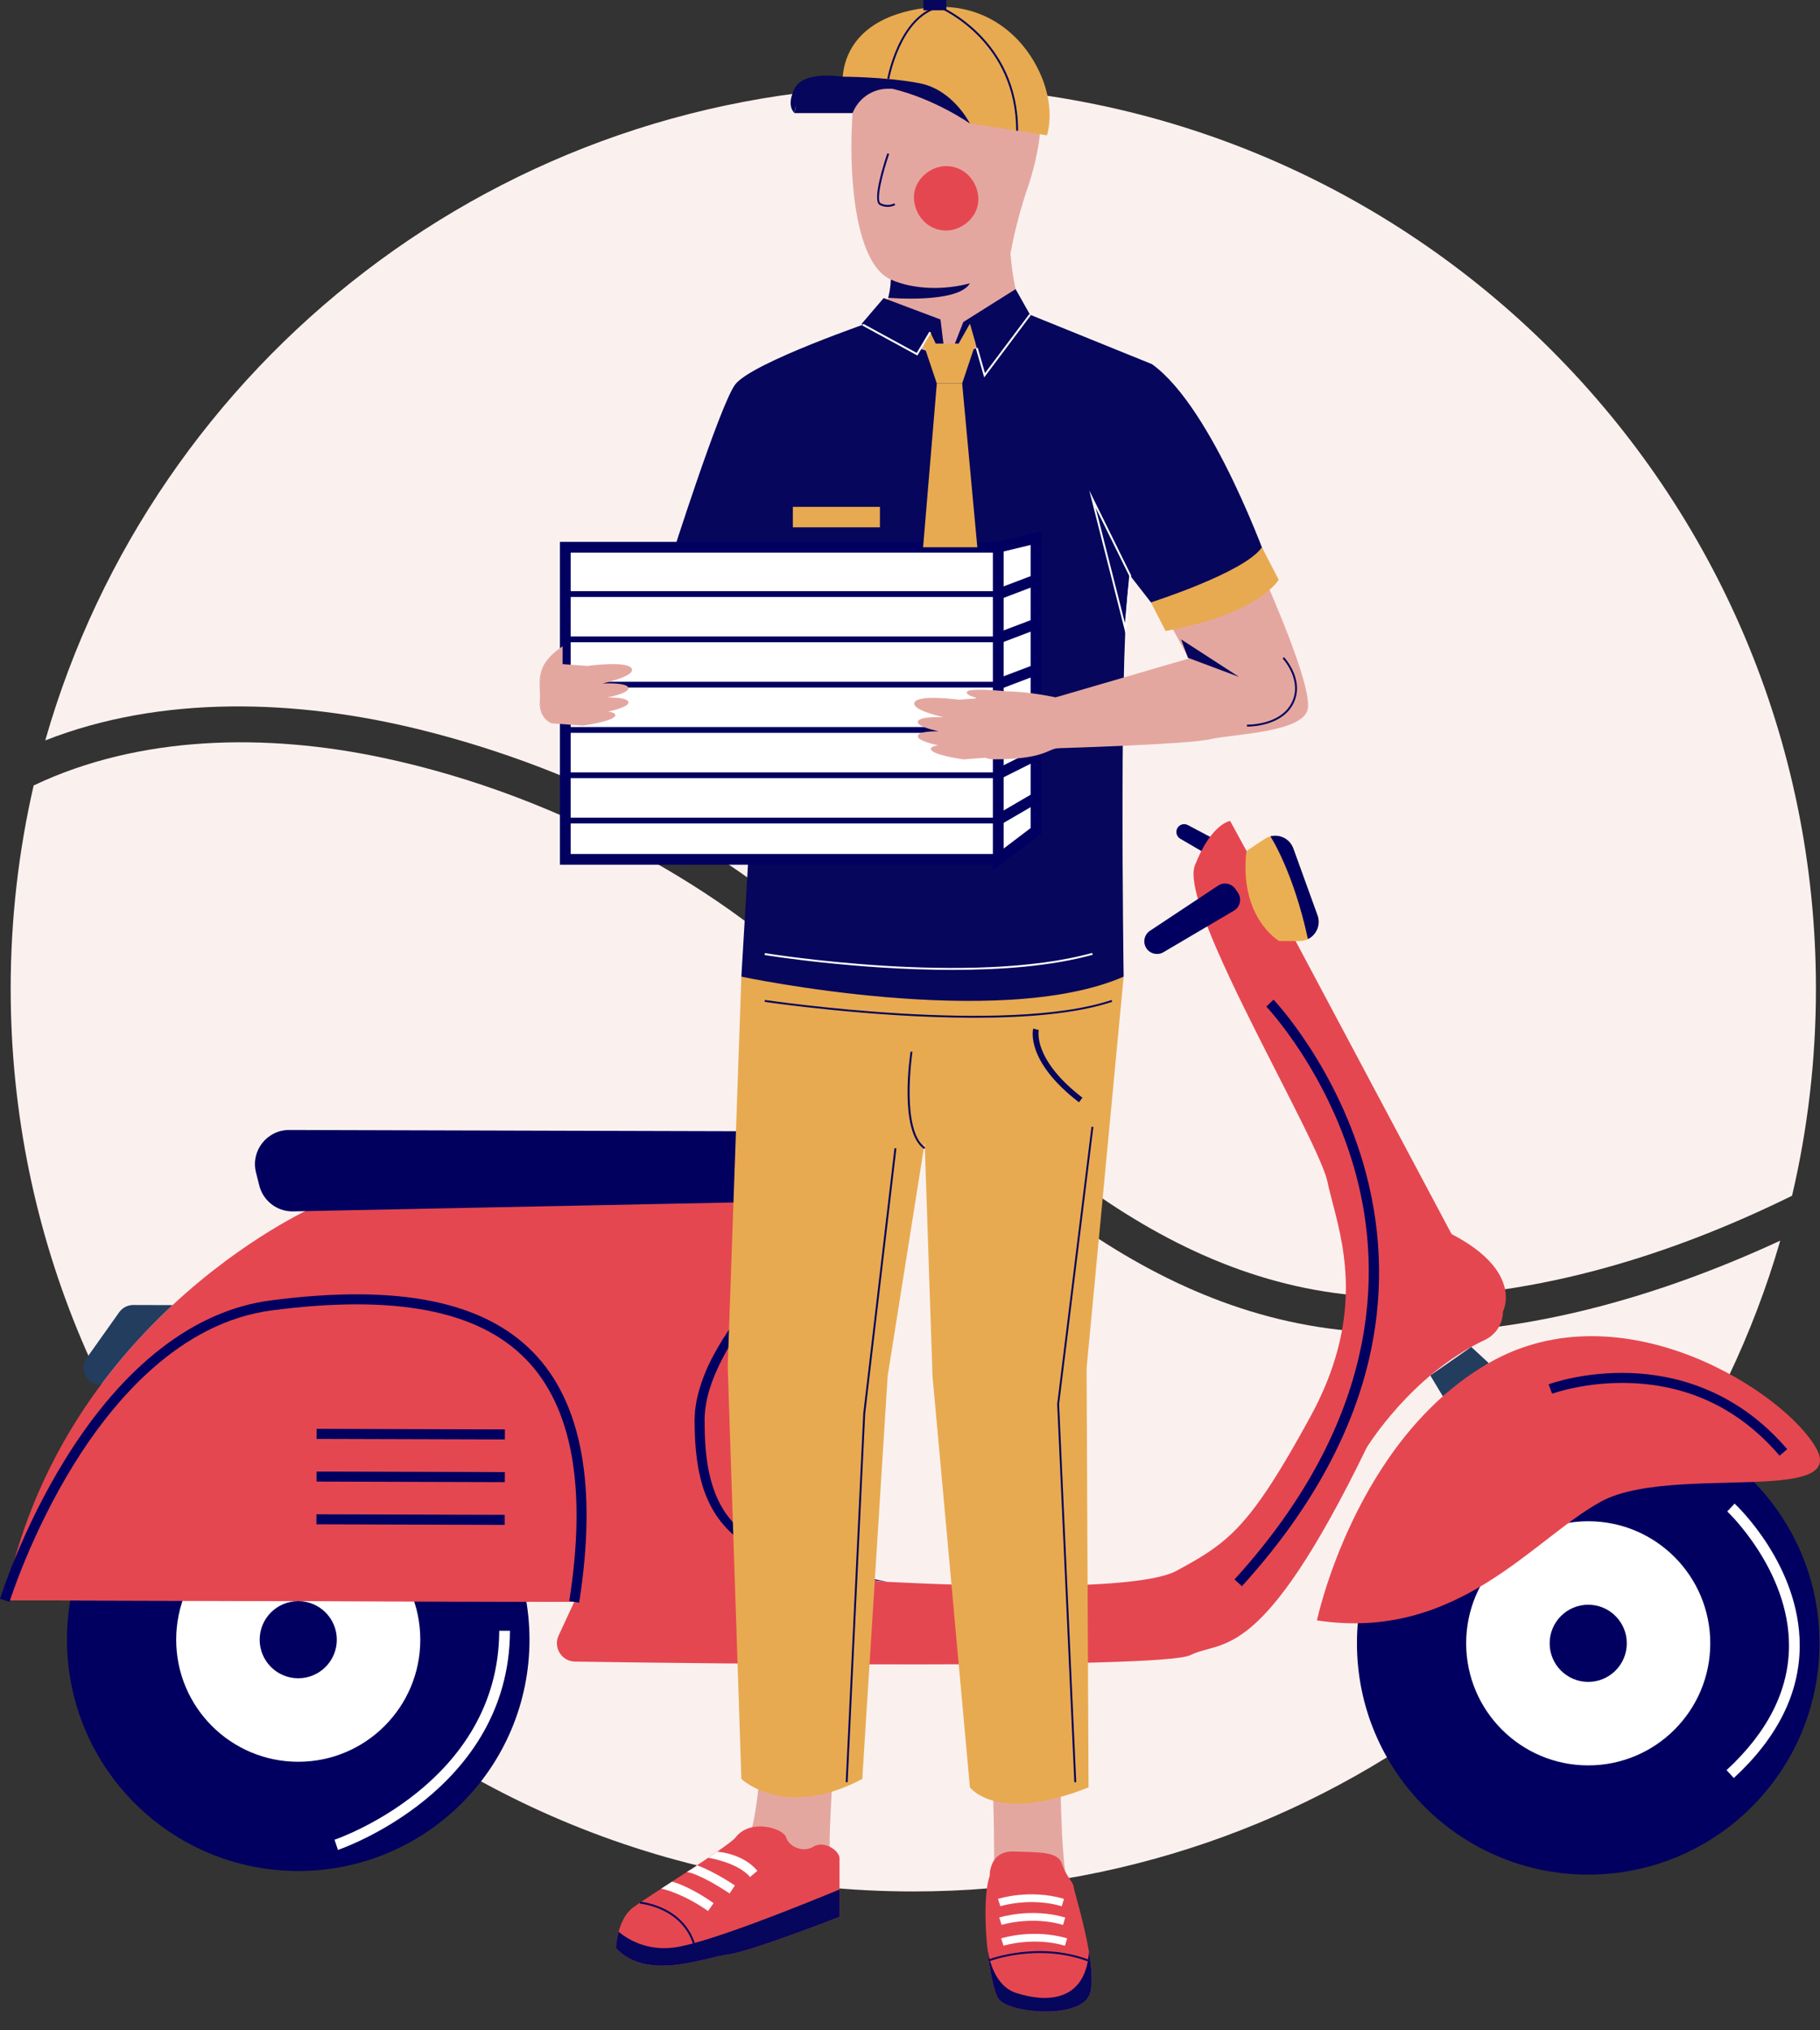 <?xml version="1.0" encoding="UTF-8"?>
<!-- Generator: Adobe Illustrator 15.0.0, SVG Export Plug-In . SVG Version: 6.00 Build 0)  -->
<!DOCTYPE svg PUBLIC "-//W3C//DTD SVG 1.1//EN" "http://www.w3.org/Graphics/SVG/1.1/DTD/svg11.dtd">
<svg version="1.1" id="Layer_1" xmlns="http://www.w3.org/2000/svg" xmlns:xlink="http://www.w3.org/1999/xlink" x="0px" y="0px" width="130px" height="145px" viewBox="10 -15 130 145" enable-background="new 10 -15 130 145" xml:space="preserve">
<rect x="10" y="-15" width="130" height="145" fill="#333333" stroke="none"/>
<path fill="#FAF1EF" d="M107.068,80.097c-15.785-1.125-27.445-12.853-37.618-23.777c-3.93-4.22-8.743-7.581-13.784-10.34  c-5.724-3.131-11.893-5.491-18.28-6.853c-8.398-1.791-17.435-1.619-24.982,1.968c-1.073,4.665-1.641,9.522-1.641,14.513  c0,35.608,28.866,64.473,64.474,64.473c29.362,0,54.136-19.629,61.925-46.479C127.743,77.96,117.302,80.825,107.068,80.097z"/>
<path fill="#FAF1EF" d="M39.952,37.095c11.603,2.859,23.393,8.827,31.563,17.695c9.981,10.835,21.747,22.481,37.447,22.839  c9.972,0.228,19.986-2.772,29.042-7.233c1.114-4.749,1.706-9.7,1.706-14.788c0-35.607-28.865-64.473-64.473-64.473  c-29.458,0-54.302,19.757-62.004,46.743C21.574,34.601,31.235,34.948,39.952,37.095z"/>
<g>
	<g>
		<g>
			<path fill="#010060" d="M96.438,44.764l-1.596-0.842c-0.302-0.159-0.674-0.013-0.785,0.31l0,0     c-0.088,0.251,0.015,0.53,0.244,0.665l1.561,0.911c0.275,0.159,0.627,0.058,0.774-0.225l0.036-0.068     C96.813,45.243,96.709,44.907,96.438,44.764z"/>
			<g>
				<polygon fill="#233D5F" points="112.167,83.231 113.061,84.721 116.339,82.346 115.089,81.193     "/>
				<g>
					<circle fill="#010060" cx="31.303" cy="102.102" r="16.518"/>
					<circle fill="#FFFFFF" cx="31.303" cy="102.102" r="8.718"/>
					<circle fill="#010060" cx="31.303" cy="102.102" r="2.755"/>
				</g>
				<g>
					<circle fill="#010060" cx="123.444" cy="102.36" r="16.519"/>
					<circle fill="#FFFFFF" cx="123.444" cy="102.36" r="8.718"/>
					<circle fill="#010060" cx="123.445" cy="102.36" r="2.755"/>
				</g>
				<path fill="#E54750" d="M117.353,78.666c-0.003,0.87-0.506,1.657-1.293,2.027c-5.264,2.475-8.44,7.693-8.44,7.693      c-7.577,15.584-10.248,13.657-12.597,14.82c-2.041,1.015-35.34,0.589-43.952,0.46c-0.95-0.014-1.569-1.002-1.169-1.863      l1.114-2.402l-40.673-0.113c1.248-6.262,3.856-11.346,6.858-15.379c1.644-2.208,3.405-4.104,5.125-5.702      c5.204-4.84,10.023-6.976,10.023-6.976l37.996-0.563c0.163-0.013,0.312-0.013,0.447,0c0.084,0.007,0.165,0.019,0.239,0.033      c0.017,0.004,0.035,0.007,0.051,0.01c1.226,0.285,1.098,1.636,1.098,1.636s-7.551,7.008-8.225,14.874      c-0.008,0.109-0.017,0.219-0.024,0.325c-0.332,5.482,3.962,10.146,9.446,10.425c5.891,0.3,17.903,0.704,20.66-0.79      c1.568-0.852,2.743-1.521,3.912-2.629c0,0,0,0,0.002-0.002c0.9-0.852,1.798-1.965,2.869-3.62      c0.806-1.243,1.709-2.793,2.788-4.77c3.71-6.805,2.478-11.815,1.614-15.122c-0.152-0.592-0.297-1.129-0.396-1.612      c-0.07-0.337-0.244-0.82-0.498-1.42c-1.396-3.3-5.206-10.116-7.422-15.23c-0.007-0.011-0.013-0.022-0.016-0.034      c-0.222-0.515-0.427-1.009-0.609-1.481c-0.005-0.015-0.012-0.029-0.017-0.041c-0.023-0.057-0.034-0.084-0.034-0.084      c-0.604-1.558-0.98-2.863-0.979-3.718c0-0.243,0.032-0.449,0.098-0.613c1.179-3.012,2.52-3.174,2.52-3.174l4.661,8.55      l11.155,20.953C118.868,75.824,117.353,78.666,117.353,78.666z"/>
				<path fill="#E54750" d="M136.529,90.767c-3.664,0.267-9.304-0.103-12.184,1.477c-4.861,2.664-10.237,10.014-20.277,8.479      c0,0,2.716-12.88,12.271-18.377c9.556-5.496,21.25,2.147,23.415,6.131C140.636,90.1,139.049,90.582,136.529,90.767z"/>
				<path fill="#01005F" d="M73.089,68.756l-0.003,0.012c-0.234,1.113-1.206,1.919-2.342,1.94l-39.805,0.805      c-0.49,0.01-0.957-0.126-1.349-0.375c-0.153-0.094-0.295-0.208-0.421-0.336c-0.308-0.302-0.536-0.69-0.647-1.131l-0.235-0.928      c-0.394-1.548,0.778-3.048,2.374-3.044l40.044,0.112C72.252,65.815,73.407,67.24,73.089,68.756z"/>
				<path fill="#E54750" d="M51.015,99.401l-40.673-0.113c0,0,6.143-22.222,25.186-21.753c0.434,0.011,0.875,0.032,1.321,0.067      C56.929,79.167,51.015,99.401,51.015,99.401z"/>
				<path fill="#010060" d="M97.003,48.251l-4.861,3.221c-0.422,0.279-0.533,0.85-0.246,1.267l0,0      c0.271,0.392,0.796,0.508,1.204,0.267l5.035-2.967c0.451-0.266,0.583-0.858,0.287-1.29l-0.173-0.254      C97.97,48.087,97.415,47.978,97.003,48.251z"/>
				<path fill="#EBAF53" d="M103.423,52.068c-0.181,0.09-0.387,0.141-0.607,0.141l-1.447-0.004c0,0-2.876-1.647-2.34-6.426      l1.303-0.865c0.133-0.087,0.273-0.149,0.417-0.185c0.659-0.17,1.381,0.177,1.631,0.862l1.729,4.78      C104.356,51.058,104.022,51.774,103.423,52.068z"/>
				<path fill="#010060" d="M103.423,52.068c-1.048-4.858-2.68-7.338-2.68-7.338l0.005-0.002c0.659-0.17,1.381,0.177,1.631,0.862      l1.729,4.78C104.356,51.058,104.022,51.774,103.423,52.068z"/>
				<path fill="#233D5F" d="M22.325,78.207c-1.72,1.598-3.481,3.494-5.125,5.702l0,0c-0.993-0.003-1.571-1.125-0.997-1.936      l2.311-3.257c0.231-0.325,0.605-0.519,1.003-0.517L22.325,78.207z"/>
				<path opacity="0.1" fill="#233D5F" d="M71.03,70.701l-0.287,0.007c0,0,0.018-0.017,0.048-0.04      c0.121-0.099,0.417-0.316,0.295,0.032L71.03,70.701z"/>
			</g>
			<path fill="#010060" d="M10.684,99.393L10,99.182c0.015-0.05,1.548-4.941,4.665-9.975c4.151-6.705,9.222-10.624,14.662-11.335     c9.041-1.18,15.177,0.032,18.759,3.708c3.48,3.57,4.585,9.586,3.283,17.877l-0.708-0.111c1.265-8.056,0.226-13.865-3.088-17.266     c-3.414-3.503-9.351-4.646-18.153-3.497c-6.594,0.861-11.332,6.457-14.146,11.001C12.205,94.54,10.699,99.346,10.684,99.393z"/>
			
				<rect x="32.635" y="87.054" transform="matrix(1 0.003 -0.003 1 0.241 -0.108)" fill="#010060" width="13.448" height="0.717"/>
			
				<rect x="32.626" y="90.107" transform="matrix(1 0.003 -0.003 1 0.256 -0.111)" fill="#010060" width="13.448" height="0.716"/>
			
				<rect x="32.618" y="93.159" transform="matrix(1 0.003 -0.003 1 0.265 -0.111)" fill="#010060" width="13.448" height="0.717"/>
			<path fill="#010060" d="M71.082,70.711c-1.225,1.125-2.409,2.288-3.547,3.493c-1.143,1.2-2.231,2.448-3.25,3.746     c-0.504,0.651-0.989,1.316-1.449,1.997c-0.454,0.684-0.876,1.386-1.25,2.11c-0.745,1.446-1.303,2.995-1.255,4.593     c0.005,1.634,0.135,3.285,0.68,4.79c0.269,0.749,0.645,1.458,1.157,2.063c0.506,0.608,1.123,1.128,1.81,1.552     c0.684,0.427,1.43,0.766,2.194,1.062c0.765,0.294,1.555,0.537,2.351,0.755c1.596,0.438,3.225,0.766,4.854,1.099     c-1.654-0.176-3.303-0.411-4.938-0.757c-1.626-0.363-3.263-0.824-4.75-1.681c-0.189-0.1-0.363-0.225-0.546-0.338     c-0.177-0.122-0.35-0.251-0.521-0.383l-0.247-0.21c-0.083-0.069-0.162-0.143-0.238-0.22l-0.232-0.229l-0.216-0.244     c-0.577-0.654-1.007-1.428-1.314-2.233c-0.309-0.809-0.488-1.652-0.601-2.493c-0.111-0.843-0.153-1.688-0.159-2.529l-0.001-0.315     l0.019-0.327l0.02-0.329l0.049-0.323l0.05-0.323c0.02-0.106,0.049-0.21,0.073-0.314c0.05-0.212,0.097-0.423,0.167-0.625     c0.253-0.821,0.589-1.609,0.995-2.353c0.403-0.745,0.854-1.457,1.332-2.149c0.482-0.688,0.998-1.351,1.533-1.994     c1.072-1.286,2.228-2.493,3.436-3.643C68.5,72.814,69.754,71.716,71.082,70.711z"/>
			<path fill="#010060" d="M98.708,98.282l-0.53-0.482c10.429-11.47,10.497-21.971,8.718-28.761     c-1.934-7.375-6.399-12.104-6.444-12.151l0.518-0.495c0.045,0.047,4.625,4.89,6.611,12.435c1.169,4.437,1.229,8.929,0.181,13.352     C106.453,87.696,103.407,93.114,98.708,98.282z"/>
			<path fill="#010060" d="M137.113,88.963c-2.808-3.286-6.388-5.031-10.642-5.188c-3.19-0.12-5.583,0.752-5.607,0.762l-0.249-0.672     c0.102-0.037,2.528-0.925,5.854-0.806c3.076,0.108,7.514,1.14,11.188,5.438L137.113,88.963z"/>
		</g>
		<g>
			<path fill="#FFFFFF" d="M133.845,111.981l-0.52-0.563c2.949-2.722,4.448-5.705,4.46-8.867c0.019-5.405-4.364-9.568-4.409-9.608     l0.524-0.561c0.19,0.178,4.667,4.423,4.652,10.165C138.542,105.933,136.959,109.107,133.845,111.981z"/>
		</g>
		<g>
			<path fill="#FFFFFF" d="M34.137,117.116l-0.24-0.729c0.117-0.039,11.732-4.005,11.763-14.926l0.767,0.001     C46.395,112.943,34.259,117.076,34.137,117.116z"/>
		</g>
	</g>
	<g>
		<g>
			<path fill="#E4A7A0" d="M72.242,8.589c0,0,0.82-0.82,1.203-2.323c0.101-0.387,0.17-0.821,0.189-1.298     c0.093-2.323,8.545-1.857,8.545-1.857s0.279,4.458,1.764,5.478C85.43,9.611,75.492,15.276,72.242,8.589z"/>
			<g>
				<path fill="#E4A7A0" d="M81.011,118.505c0,0,0.015-7.146-0.321-8.589c-0.339-1.441,5.033,0.852,5.033,0.852      s0.043,7.107,0.5,8.561C86.223,119.328,82.506,118.319,81.011,118.505z"/>
				<path fill="#E54750" d="M87.869,127.328c-0.557,1.95-5.85,1.462-6.547,0.418c-0.33-0.494-0.643-2.028-0.808-3.724      c-0.001-0.006-0.001-0.011-0.003-0.016c-0.011-0.115-0.022-0.23-0.031-0.346c0-0.009-0.002-0.015-0.002-0.021v-0.017      c-0.148-1.781-0.127-3.663,0.216-4.655c0,0-0.067-1.811,1.742-1.74c1.811,0.07,3.135-0.003,3.413,0.869      c0.278,0.871,0.836,1.359,0.836,1.638c0,0.182,0.737,2.516,1.1,4.662c0,0.002,0,0.002,0,0.003      C87.979,125.552,88.064,126.647,87.869,127.328z"/>
				<path fill="#06065C" d="M87.869,127.328c-0.557,1.95-5.85,1.462-6.547,0.418c-0.33-0.494-0.643-2.028-0.808-3.724      c0.104,0.848,0.511,2.801,2.062,3.306c1.996,0.649,4.938,0.787,5.209-2.928C87.979,125.552,88.064,126.647,87.869,127.328z"/>
				<path fill="#FFFFFF" d="M85.842,121.137c-2.255-0.663-4.369-0.009-4.389-0.002l-0.168-0.523c0.093-0.029,2.29-0.715,4.712-0.002      L85.842,121.137z"/>
				<path fill="#FFFFFF" d="M85.932,122.471c-2.255-0.663-4.369-0.009-4.391-0.002l-0.166-0.523      c0.092-0.029,2.289-0.714,4.711-0.002L85.932,122.471z"/>
				<path fill="#FFFFFF" d="M86.068,123.958c-2.254-0.662-4.369-0.008-4.389-0.001l-0.168-0.524      c0.094-0.028,2.291-0.713,4.713-0.002L86.068,123.958z"/>
				<path fill="#06065C" d="M87.688,125.069c-3.573-1.321-6.998-0.014-7.032,0l-0.051-0.128c0.034-0.014,3.507-1.341,7.131,0      L87.688,125.069z"/>
			</g>
			<g>
				<path fill="#E4A7A0" d="M63.465,116.53c0,0,1.114-3.621,0.696-7.452c-0.418-3.832,4.527-1.533,5.154-1.254      c0.627,0.277-0.279,8.219,0,9.96C69.595,119.526,63.813,118.759,63.465,116.53z"/>
				<path fill="#E54750" d="M69.966,117.715v2.223c0,1.004,0,1.957,0,1.957s-6.409,2.507-7.987,2.692      c-1.58,0.186-5.759,1.951-7.987-0.464c0,0,0.023-0.53,0.195-1.162c0.164-0.607,0.466-1.308,1.013-1.717      c1.114-0.836,6.851-4.382,7.335-5.015c1.069-1.394,3.438-0.651,3.623,0c0.186,0.649,1.208,1.113,1.951,0.649      C68.853,116.415,69.966,117.158,69.966,117.715z"/>
				<path fill="#06065C" d="M69.966,119.938c0,1.004,0,1.957,0,1.957s-6.409,2.507-7.987,2.692c-1.58,0.186-5.759,1.951-7.987-0.464      c0,0,0.023-0.53,0.195-1.162c0.713,0.587,2.081,1.39,4.03,1.115C60.718,123.724,67.786,120.843,69.966,119.938z"/>
				<path fill="#FFFFFF" d="M60.574,121.479c-1.636-1.15-3.042-1.554-3.345-1.596L58,119.381c0.068,0.012,1.208,0.298,2.97,1.536      L60.574,121.479z"/>
				<path fill="#FFFFFF" d="M62.115,120.224c-2.209-1.458-3.038-1.537-3.06-1.531c0,0,0.69-0.394,0.731-0.479      c0,0,1.027,0.329,2.707,1.438L62.115,120.224z"/>
				<path fill="#FFFFFF" d="M63.574,119.051c-0.877-1.045-2.966-1.372-2.983-1.375l0.638-0.435c0.082,0.012,1.823,0.12,2.871,1.367      L63.574,119.051z"/>
				<path fill="#06065C" d="M59.494,123.8c-0.862-2.59-3.752-2.849-3.782-2.851l0.011-0.137c0.03,0.002,3.01,0.266,3.901,2.945      L59.494,123.8z"/>
			</g>
			<path fill="#E8AA50" d="M62.955,54.748l-0.975,27.835l0.975,29.465c0,0,3.064,2.953,8.637,0l1.811-28.763l2.646-16.676     l0.559,16.676l2.672,29.364c0,0,1.924,2.621,8.473,0l-0.14-29.929l2.647-27.973H62.955z"/>
			<path fill="#06065C" d="M62.955,54.748c0,0,18.389,3.9,27.305,0c0,0-0.366-25.079,0.471-28.631l2.385,3.067     c0,0,7.522-0.766,7.522-3.761c0,0-3.971-11.284-8.358-14.418l-8.707-3.529c0,0-3.9,3.715-7.337,2.601     c-3.437-1.115-3.622-2.229-3.622-2.229s-9.009,3.065-10.124,4.644c-1.115,1.579-4.568,12.445-4.568,12.445     s0.156,2.925,6.564,3.901L62.955,54.748z"/>
			<path fill="#E4A7A0" d="M83.387-1.534c-0.836,2.415-1.207,4.645-1.207,4.645c-0.203,0.941-1.381,1.71-2.9,2.123     c-1.75,0.477-3.953,0.48-5.645-0.266c-0.421-0.185-0.787-0.512-1.102-0.949c-2.043-2.828-1.958-10.24-1.313-13.54     c0.743-3.809,4.458-4.179,6.948-4.085c2.488,0.092,5.311,2.507,5.927,4.549C84.709-7.012,84.222-3.949,83.387-1.534z"/>
			<path fill="#E8AA50" d="M70.199-8.963c0,0-0.557-4.655,5.944-5.479c3.687-0.467,6.523,1.486,7.952,4.272     c1.428,2.786,0.686,4.83,0.686,4.83l-5.501-0.836C79.279-6.177,77.129-9.149,70.199-8.963z"/>
			<g>
				<g>
					<rect x="50.378" y="24.083" fill="#FFFFFF" width="30.926" height="22.289"/>
					<path fill="#010060" d="M81.689,46.755H49.995V23.699h31.694V46.755z M50.762,45.988h30.161V24.466H50.762V45.988z"/>
				</g>
				<rect x="50.379" y="27.219" fill="#010060" width="30.925" height="0.413"/>
				<rect x="50.379" y="30.455" fill="#010060" width="30.925" height="0.412"/>
				<rect x="50.379" y="33.69" fill="#010060" width="30.925" height="0.412"/>
				<rect x="50.379" y="36.924" fill="#010060" width="30.925" height="0.413"/>
				<rect x="50.379" y="40.16" fill="#010060" width="30.925" height="0.411"/>
				<rect x="50.379" y="43.395" fill="#010060" width="30.925" height="0.412"/>
				<g>
					<polygon fill="#FFFFFF" points="81.307,24.083 83.999,23.432 83.999,44.329 81.307,46.372      "/>
					<path fill="#010060" d="M80.923,47.144V23.78l3.46-0.835v21.574L80.923,47.144z M81.689,24.384V45.6l1.926-1.461V23.919       L81.689,24.384z"/>
				</g>
				<g>
					<path fill="#FFFFFF" d="M81.307,27.425l2.692-1.021L81.307,27.425z"/>
					
						<rect x="82.269" y="25.475" transform="matrix(0.355 0.935 -0.935 0.355 78.464 -59.909)" fill="#010060" width="0.767" height="2.881"/>
				</g>
				<g>
					<path fill="#FFFFFF" d="M81.307,30.572l2.692-1.021L81.307,30.572z"/>
					
						<rect x="82.269" y="28.621" transform="matrix(0.355 0.935 -0.935 0.355 81.405 -57.88)" fill="#010060" width="0.767" height="2.881"/>
				</g>
				<g>
					<path fill="#FFFFFF" d="M81.307,33.855l2.692-1.021L81.307,33.855z"/>
					
						<rect x="82.269" y="31.904" transform="matrix(0.355 0.935 -0.935 0.355 84.455 -55.763)" fill="#010060" width="0.767" height="2.881"/>
				</g>
				<g>
					<path fill="#FFFFFF" d="M81.307,37.14l2.692-1.021L81.307,37.14z"/>
					
						<rect x="82.27" y="35.188" transform="matrix(0.356 0.935 -0.935 0.356 87.483 -53.648)" fill="#010060" width="0.766" height="2.881"/>
				</g>
				<g>
					<path fill="#FFFFFF" d="M81.307,40.286l2.692-1.349L81.307,40.286z"/>
					
						<rect x="82.269" y="38.105" transform="matrix(0.448 0.894 -0.894 0.448 81.014 -52.029)" fill="#010060" width="0.767" height="3.012"/>
				</g>
				<g>
					<path fill="#FFFFFF" d="M81.307,43.569l2.692-1.568L81.307,43.569z"/>
					
						<rect x="82.269" y="41.227" transform="matrix(0.503 0.864 -0.864 0.503 78.045 -50.171)" fill="#010060" width="0.767" height="3.117"/>
				</g>
			</g>
			<path fill="#E4A7A0" d="M93.284,29.028l1.625,3.003l-9.511,2.773l0.155,3.631c0,0,9.31-0.271,10.888-0.641     c1.579-0.373,6.595-0.465,6.966-2.136c0.372-1.672-3.014-9.2-3.014-9.2S96.019,28.487,93.284,29.028z"/>
			<path fill="#E8AA50" d="M92.21,28.02c0,0,6.725-2.143,7.925-3.937l1.2,2.321c0,0-1.394,2.445-8.081,3.658L92.21,28.02z"/>
			<path fill="#06065C" d="M79.279,5.233c-0.855,1.473-5.834,1.033-5.834,1.033c0.101-0.387,0.17-0.821,0.189-1.298     C75.326,5.714,77.529,5.71,79.279,5.233z"/>
			<path fill="#06065C" d="M79.279-6.177c0,0-1.188-2.415-3.601-2.879c-1.258-0.242-2.695-0.357-3.784-0.414l0,0l0,0     c-1.001-0.051-1.708-0.051-1.708-0.051s-2.774-0.464-3.424,0.836c-0.65,1.3,0,1.764,0,1.764l0,0h4.137     c0.397-1.015,1.356-1.705,2.446-1.74c0.122-0.004,0.25-0.004,0.384-0.003C76.799-7.931,79.279-6.177,79.279-6.177z M66.762-6.92     c0,0-0.023-0.229,0.129-0.534C66.828-7.29,66.782-7.113,66.762-6.92z"/>
			<path fill="#06065C" d="M82.584-5.665c-0.001-6.278-5.139-8.616-5.502-8.773c-2.767,0.675-3.561,5.046-3.569,5.09l-0.135-0.023     c0.007-0.045,0.821-4.527,3.694-5.206l0.021-0.005l0.021,0.008c0.056,0.022,5.606,2.339,5.606,8.909H82.584z"/>
			<rect x="75.957" y="-15" fill="#06065C" width="1.635" height="0.736"/>
			<path fill="#06065C" d="M73.401-0.226c-0.163,0-0.352-0.033-0.554-0.132c-0.597-0.29,0.34-3.126,0.534-3.691l0.13,0.044     c-0.434,1.265-0.981,3.34-0.604,3.523c0.533,0.26,0.967,0.006,0.972,0.003l0.07,0.118C73.936-0.352,73.719-0.226,73.401-0.226z"/>
			<g>
				<path fill="#E54750" d="M77.582,1.464c1.203,0,2.356-1.058,2.301-2.301c-0.055-1.247-1.011-2.301-2.301-2.301      c-1.203,0-2.356,1.058-2.301,2.301C75.337,0.41,76.292,1.464,77.582,1.464L77.582,1.464z"/>
			</g>
			<path fill="#06065C" d="M76.01,67.062c-1.825-1.264-1.005-6.73-0.969-6.963l0.135,0.021c-0.008,0.057-0.842,5.614,0.912,6.828     L76.01,67.062z"/>
			<path fill="#06065C" d="M87.068,63.723c-3.825-2.941-3.293-5.173-3.268-5.266l0.396,0.104l-0.198-0.052l0.2,0.051     c-0.004,0.02-0.463,2.08,3.12,4.834L87.068,63.723z"/>
			<polygon fill="#06065C" points="86.737,112.284 85.514,85.272 87.963,65.467 88.098,65.482 85.65,85.277 86.874,112.278    "/>
			<polygon fill="#06065C" points="70.545,112.284 70.409,112.278 71.663,85.949 73.892,66.998 74.028,67.016 71.799,85.961    "/>
			<path fill="#06065C" d="M79.609,57.684c-7.299,0-14.879-1.118-14.994-1.135l0.021-0.135c0.171,0.025,17.208,2.538,24.765,0.001     l0.044,0.13C86.901,57.398,83.291,57.684,79.609,57.684z"/>
			<path fill="#E4A7A0" d="M55.138,32.789c-0.174-0.643-3.184-0.231-3.184-0.231l-1.77-0.128v-1.272     c-2.136,1.439-1.533,2.6-1.625,3.892c-0.093,1.292,0.84,1.608,0.84,1.608l2.239,0.163c0,0,2.452-0.344,2.307-0.782     c-0.038-0.117-0.238-0.184-0.508-0.22c0.756-0.171,1.537-0.417,1.444-0.695c-0.083-0.25-0.777-0.312-1.483-0.309     c0.767-0.171,1.577-0.421,1.483-0.704c-0.096-0.292-1.029-0.327-1.839-0.301C53.94,33.599,55.253,33.215,55.138,32.789z"/>
		</g>
		<polygon fill="#E8AA50" points="79.809,24.083 75.936,24.083 76.915,12.384 78.726,12.384   "/>
		<rect x="66.633" y="21.198" fill="#E8AA50" width="6.219" height="1.462"/>
		<polygon fill="#06065C" points="77.582,11.13 79.279,8.135 80.328,11.802 83.572,7.475 82.543,5.648 78.809,7.996   "/>
		<polygon fill="#06065C" points="77.582,11.13 77.178,7.817 73.118,6.288 71.538,8.135 75.504,10.297 76.441,8.725   "/>
		<polygon fill="#E8AA50" points="75.956,9.538 76.914,12.384 78.726,12.384 79.68,9.538   "/>
		<polygon fill="#E8AA50" points="78.484,9.538 79.279,8.135 79.68,9.538   "/>
		<polygon fill="#E8AA50" points="76.826,9.538 76.441,8.725 75.956,9.538   "/>
		<polygon fill="#FFFFFF" points="80.3,11.954 79.705,9.877 79.838,9.839 80.355,11.65 83.518,7.434 83.627,7.516   "/>
		<polygon fill="#FFFFFF" points="75.529,10.39 71.604,8.25 71.669,8.129 75.479,10.206 76.383,8.69 76.5,8.76   "/>
		<path fill="#FFFFFF" d="M90.415,30.312l-2.612-10.293l2.997,6.085L90.415,30.312z M88.258,21.254l2.094,8.247l0.308-3.371    L88.258,21.254z"/>
		<path fill="#FFFFFF" d="M78.031,54.266c-6.875,0-13.319-1.045-13.416-1.062l0.022-0.135c0.146,0.023,14.684,2.383,23.374-0.014    l0.037,0.133C85.113,53.997,81.517,54.266,78.031,54.266z"/>
		<polygon fill="#06065C" points="94.857,31.978 98.507,33.345 94.364,30.661   "/>
		<path fill="#06065C" d="M99.103,36.89c-0.024,0-0.038,0-0.04,0l0.004-0.137c0.026,0.001,2.368,0.057,3.188-1.556    c0.816-1.607-0.624-3.155-0.638-3.17l0.099-0.095c0.016,0.016,1.522,1.633,0.661,3.328C101.579,36.83,99.422,36.89,99.103,36.89z"/>
		<path fill="#E4A7A0" d="M85.398,34.804c0,0-1.824-0.411-3.465-0.428l0.003-0.001c0,0-2.554-0.259-2.833,0    c-0.214,0.2,0.351,0.386,0.623,0.461c-0.021,0.016-0.041,0.032-0.059,0.049l-1.176,0.085c0,0-3.009-0.412-3.184,0.23    c-0.115,0.426,1.197,0.81,2.095,1.022c-0.81-0.026-1.743,0.01-1.839,0.301c-0.094,0.283,0.716,0.533,1.483,0.704    c-0.706-0.003-1.401,0.058-1.483,0.308c-0.092,0.277,0.689,0.524,1.445,0.695c-0.271,0.036-0.471,0.103-0.51,0.22    c-0.145,0.438,2.308,0.782,2.308,0.782l1.587-0.115c0.162,0.072,0.348,0.111,0.557,0.111c3.621,0.003,3.86-0.724,4.603-0.794    C86.297,38.366,88.122,34.778,85.398,34.804z"/>
	</g>
</g>
</svg>
